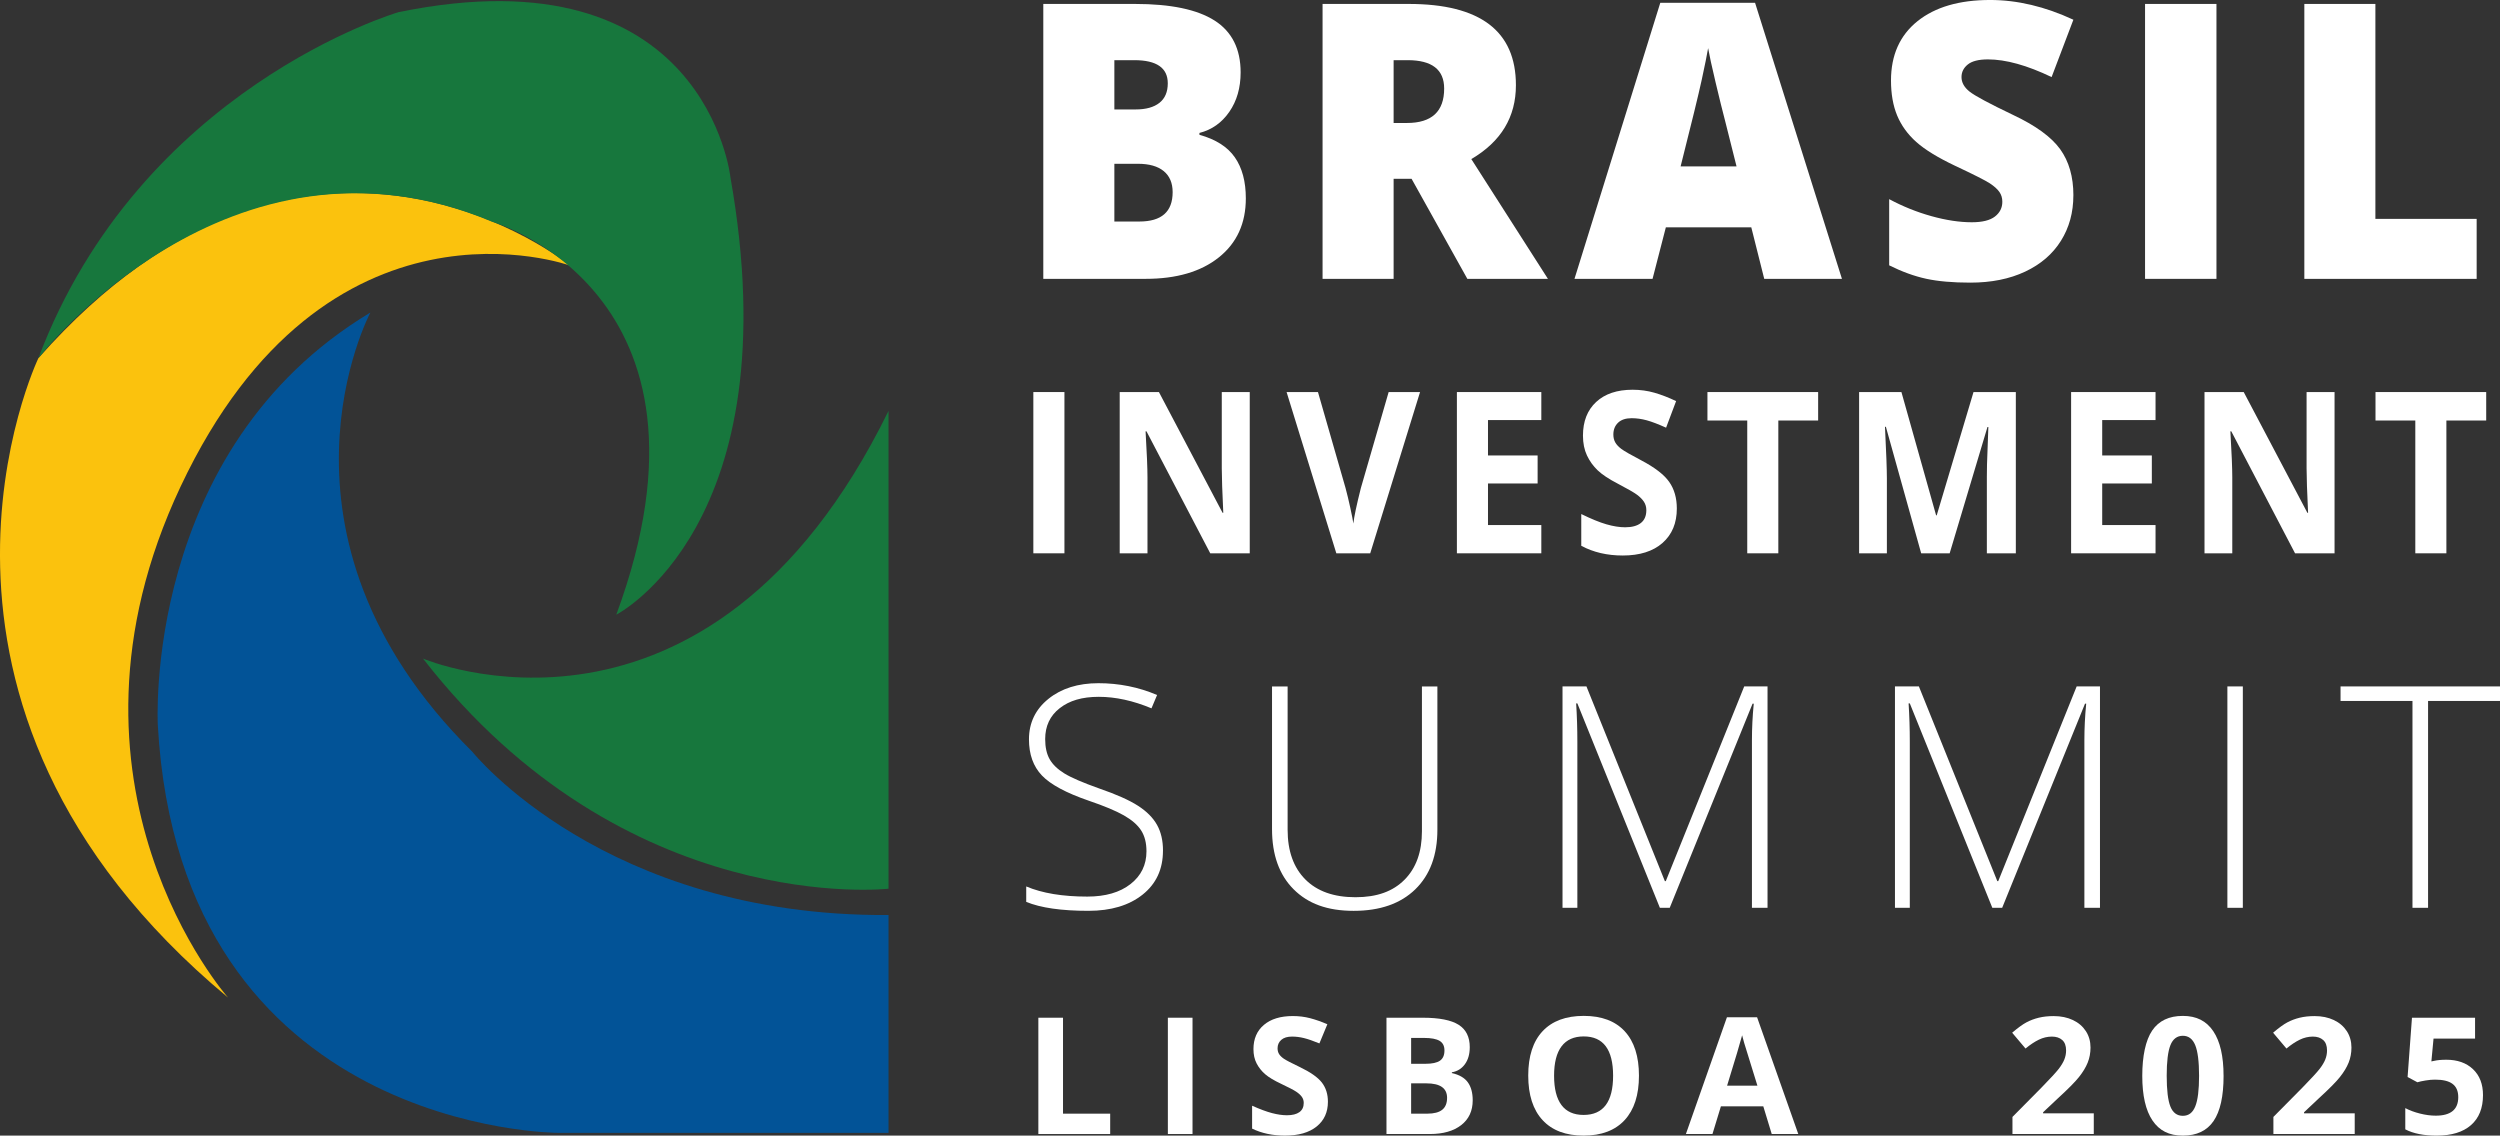<svg xmlns="http://www.w3.org/2000/svg" id="uuid-15813333-0e68-4c23-989b-952fd5a082fe" viewBox="0 0 1826.11 829.51"><rect x="0" y="0" width="1826.11" height="829.51" fill="#333333" stroke="none"/><g id="uuid-1e2be15a-6d4c-4f0f-8b11-a3c9e770adb3"><path d="M649.02,300.16v348.99s-192.46,21.81-340.01-168.08c0,0,207.85,88.53,340.01-180.91Z" fill="#17773d"></path><path d="M649.02,668.39v159.1h-241.21s-275.86,0-292.53-297.67c0,0-11.55-201.44,155.25-301.52,0,0-85.96,161.66,74.42,320.76,0,0,96.23,120.61,304.08,119.32Z" fill="#025397"></path><path d="M166.59,728.7s-137.62-155.01-34.64-373.37c106.49-225.82,284.48-161.33,284.48-161.33,0,0-190.91-156.17-388.41,67.66,0,0-120.61,251.48,138.57,467.03Z" fill="#fbc20d"></path><path d="M533.54,129.52c44.92,254.04-83.38,319.48-83.38,319.48,87.25-236.09-90.97-287.12-90.97-287.12C166.85,81.33,28.03,261.66,28.03,261.66,102.44,64.08,291.05,8.9,291.05,8.9c224.55-46.17,242.5,120.62,242.5,120.62Z" fill="#17773d"></path></g><g id="uuid-c9c98d94-2813-4178-a8c6-b0f04991635d"><path d="M762.08,2.88h67.01c26.1,0,45.48,4.05,58.14,12.16,12.66,8.1,18.98,20.72,18.98,37.84,0,11.26-2.76,20.88-8.28,28.84-5.52,7.97-12.79,13.1-21.81,15.38v1.37c11.91,3.3,20.54,8.79,25.88,16.48,5.34,7.69,8.01,17.67,8.01,29.94,0,18.22-6.55,32.58-19.64,43.06-13.1,10.49-30.94,15.73-53.54,15.73h-74.76V2.88ZM813.98,79.94h15.63c7.44,0,13.2-1.6,17.28-4.81,4.07-3.2,6.11-7.97,6.11-14.28,0-11.26-8.15-16.9-24.44-16.9h-14.58v35.99ZM813.98,119.64v42.17h18.26c16.2,0,24.31-7.14,24.31-21.43,0-6.68-2.17-11.81-6.5-15.38-4.34-3.57-10.62-5.36-18.85-5.36h-17.21Z" fill="#fff"></path><path d="M1017.96,130.63v73.07h-51.9V2.88h62.93c52.2,0,78.3,19.78,78.3,59.34,0,23.26-10.86,41.25-32.58,53.98l55.97,87.5h-58.86l-40.73-73.07h-13.14ZM1017.96,89.83h9.72c18.13,0,27.2-8.38,27.2-25.14,0-13.83-8.89-20.74-26.67-20.74h-10.25v45.88Z" fill="#fff"></path><path d="M1288.68,203.7l-9.46-37.64h-62.41l-9.72,37.64h-57.02L1212.74,2.06h69.24l63.46,201.64h-56.76ZM1268.45,121.56l-8.28-32.97c-1.93-7.32-4.27-16.8-7.03-28.43-2.76-11.63-4.58-19.96-5.45-25-.79,4.67-2.34,12.36-4.66,23.08-2.32,10.71-7.47,31.82-15.44,63.32h40.86Z" fill="#fff"></path><path d="M1514.48,142.71c0,12.45-3.02,23.51-9.07,33.17-6.04,9.66-14.76,17.17-26.14,22.53-11.39,5.36-24.75,8.04-40.07,8.04-12.79,0-23.52-.94-32.19-2.82-8.67-1.88-17.69-5.15-27.07-9.82v-48.35c9.9,5.31,20.19,9.46,30.88,12.43,10.68,2.98,20.5,4.46,29.43,4.46,7.71,0,13.36-1.4,16.95-4.19,3.59-2.79,5.39-6.39,5.39-10.78,0-2.75-.72-5.15-2.17-7.21-1.44-2.06-3.77-4.14-6.96-6.25-3.2-2.11-11.72-6.41-25.55-12.91-12.53-5.95-21.92-11.72-28.18-17.31-6.26-5.58-10.9-12-13.93-19.23-3.02-7.23-4.53-15.8-4.53-25.69,0-18.5,6.44-32.92,19.31-43.27,12.88-10.35,30.57-15.52,53.08-15.52,19.88,0,40.16,4.81,60.83,14.42l-15.9,41.89c-17.96-8.61-33.46-12.91-46.51-12.91-6.75,0-11.65,1.24-14.71,3.71-3.07,2.47-4.6,5.54-4.6,9.2,0,3.94,1.95,7.46,5.85,10.58,3.9,3.11,14.47,8.79,31.73,17.03,16.55,7.78,28.05,16.14,34.49,25.07s9.66,20.17,9.66,33.72Z" fill="#fff"></path><path d="M1566.84,203.7V2.88h52.16v200.81h-52.16Z" fill="#fff"></path><path d="M1683.19,203.7V2.88h51.9v157h73.97v43.82h-125.87Z" fill="#fff"></path><path d="M849.48,621.4c0,13.49-4.96,24.19-14.88,32.08-9.92,7.89-23.1,11.83-39.54,11.83-19.76,0-34.92-2.18-45.46-6.53v-11.28c11.65,4.94,26.51,7.41,44.58,7.41,13.27,0,23.8-3.04,31.58-9.13,7.78-6.08,11.67-14.06,11.67-23.95,0-6.12-1.29-11.19-3.87-15.21-2.58-4.02-6.79-7.69-12.61-11.01-5.83-3.32-14.38-6.89-25.66-10.73-16.52-5.68-27.93-11.82-34.23-18.42-6.3-6.6-9.46-15.39-9.46-26.38,0-12.09,4.74-21.96,14.21-29.59,9.47-7.63,21.66-11.45,36.56-11.45s29.46,2.88,42.81,8.63l-4.09,9.73c-13.42-5.6-26.25-8.41-38.49-8.41s-21.46,2.77-28.54,8.3-10.62,13.05-10.62,22.56c0,5.97,1.09,10.88,3.26,14.71,2.17,3.83,5.73,7.28,10.67,10.34,4.94,3.06,13.42,6.73,25.44,11,12.61,4.35,22.08,8.57,28.43,12.67,6.34,4.09,10.97,8.74,13.88,13.94,2.91,5.2,4.37,11.49,4.37,18.86Z" fill="#fff"></path><path d="M1049.93,501.39v104.64c0,18.58-5.38,33.11-16.15,43.58-10.77,10.47-25.77,15.71-45.02,15.71s-33.35-5.25-43.86-15.76-15.76-25.16-15.76-43.97v-104.19h11.39v104.64c0,15.56,4.31,27.67,12.94,36.33,8.63,8.67,20.83,13,36.61,13s27.36-4.26,35.84-12.78c8.48-8.52,12.72-20.33,12.72-35.45v-105.74h11.28Z" fill="#fff"></path><path d="M1212.45,663.1l-60.28-149.32h-.88c.59,9.14.88,18.51.88,28.09v121.23h-10.84v-161.71h17.48l57.29,142.24h.66l57.29-142.24h17.03v161.71h-11.39v-122.55c0-8.55.44-17.4,1.33-26.55h-.88l-60.5,149.1h-7.19Z" fill="#fff"></path><path d="M1455.28,663.1l-60.28-149.32h-.88c.59,9.14.88,18.51.88,28.09v121.23h-10.84v-161.71h17.48l57.29,142.24h.66l57.29-142.24h17.03v161.71h-11.39v-122.55c0-8.55.44-17.4,1.33-26.55h-.88l-60.5,149.1h-7.19Z" fill="#fff"></path><path d="M1626.98,663.1v-161.71h11.28v161.71h-11.28Z" fill="#fff"></path><path d="M1773.57,663.1h-11.39v-151.09h-52.54v-10.62h116.47v10.62h-52.54v151.09Z" fill="#fff"></path><path d="M758.46,828.34v-84.95h18.01v70.08h34.46v14.88h-52.47Z" fill="#fff"></path><path d="M853.06,828.34v-84.95h18.01v84.95h-18.01Z" fill="#fff"></path><path d="M969.97,804.75c0,7.67-2.76,13.71-8.28,18.13-5.52,4.42-13.2,6.62-23.04,6.62-9.06,0-17.08-1.7-24.06-5.11v-16.73c5.73,2.56,10.58,4.36,14.56,5.4,3.97,1.04,7.6,1.57,10.89,1.57,3.95,0,6.98-.76,9.09-2.27,2.11-1.51,3.17-3.76,3.17-6.74,0-1.67-.46-3.15-1.39-4.45s-2.29-2.55-4.1-3.75c-1.8-1.2-5.47-3.12-11.01-5.75-5.19-2.44-9.08-4.78-11.68-7.03-2.6-2.25-4.67-4.86-6.22-7.84-1.55-2.98-2.32-6.47-2.32-10.46,0-7.52,2.55-13.42,7.64-17.72,5.09-4.3,12.13-6.45,21.12-6.45,4.42,0,8.63.52,12.64,1.57,4.01,1.05,8.2,2.52,12.58,4.42l-5.81,14c-4.53-1.86-8.28-3.16-11.24-3.89-2.96-.74-5.88-1.1-8.75-1.1-3.41,0-6.02.79-7.84,2.38-1.82,1.59-2.73,3.66-2.73,6.22,0,1.59.37,2.97,1.1,4.16.74,1.18,1.91,2.32,3.51,3.43,1.61,1.1,5.41,3.09,11.42,5.96,7.94,3.8,13.38,7.6,16.33,11.42,2.94,3.82,4.42,8.49,4.42,14.03Z" fill="#fff"></path><path d="M1012.74,743.39h26.44c12.05,0,20.79,1.71,26.24,5.14,5.44,3.43,8.16,8.88,8.16,16.36,0,5.08-1.19,9.24-3.57,12.49-2.38,3.25-5.55,5.21-9.5,5.87v.58c5.38,1.2,9.27,3.45,11.65,6.74,2.38,3.29,3.57,7.67,3.57,13.13,0,7.75-2.8,13.79-8.4,18.13-5.6,4.34-13.2,6.51-22.81,6.51h-31.78v-84.95ZM1030.75,777.04h10.46c4.88,0,8.42-.76,10.6-2.27,2.19-1.51,3.28-4.01,3.28-7.5,0-3.25-1.19-5.59-3.57-7-2.38-1.41-6.15-2.12-11.3-2.12h-9.47v18.88ZM1030.75,791.33v22.14h11.74c4.96,0,8.62-.95,10.98-2.85,2.36-1.9,3.54-4.8,3.54-8.71,0-7.05-5.04-10.58-15.11-10.58h-11.16Z" fill="#fff"></path><path d="M1197.17,785.75c0,14.06-3.49,24.87-10.46,32.42-6.97,7.55-16.97,11.33-29.98,11.33s-23.01-3.78-29.98-11.33c-6.97-7.55-10.46-18.4-10.46-32.54s3.5-24.94,10.49-32.39c6.99-7.46,17.02-11.19,30.07-11.19s23.04,3.76,29.95,11.27c6.91,7.51,10.37,18.32,10.37,32.42ZM1135.17,785.75c0,9.49,1.8,16.64,5.4,21.44,3.6,4.8,8.99,7.21,16.15,7.21,14.37,0,21.56-9.55,21.56-28.65s-7.15-28.7-21.44-28.7c-7.17,0-12.57,2.41-16.21,7.23-3.64,4.82-5.46,11.98-5.46,21.47Z" fill="#fff"></path><path d="M1294.15,828.34l-6.16-20.22h-30.97l-6.16,20.22h-19.41l29.98-85.3h22.02l30.1,85.3h-19.41ZM1283.69,793.02c-5.69-18.32-8.9-28.68-9.62-31.09-.72-2.4-1.23-4.3-1.54-5.7-1.28,4.96-4.94,17.22-10.98,36.78h22.14Z" fill="#fff"></path><path d="M1529.37,828.34h-59.38v-12.49l21.33-21.56c6.31-6.47,10.44-10.95,12.38-13.45,1.94-2.5,3.33-4.81,4.18-6.94.85-2.13,1.28-4.34,1.28-6.62,0-3.41-.94-5.95-2.82-7.61-1.88-1.67-4.39-2.5-7.52-2.5-3.29,0-6.49.76-9.59,2.27-3.1,1.51-6.33,3.66-9.7,6.45l-9.76-11.56c4.18-3.56,7.65-6.08,10.4-7.55,2.75-1.47,5.75-2.6,9.01-3.4,3.25-.79,6.89-1.19,10.92-1.19,5.31,0,9.99.97,14.06,2.9,4.07,1.94,7.22,4.65,9.47,8.13,2.25,3.49,3.37,7.48,3.37,11.97,0,3.91-.69,7.58-2.06,11.01-1.38,3.43-3.51,6.94-6.39,10.55s-7.97,8.74-15.25,15.4l-10.92,10.28v.81h37.01v15.11Z" fill="#fff"></path><path d="M1624.2,785.87c0,14.84-2.43,25.82-7.29,32.95-4.86,7.13-12.35,10.69-22.46,10.69s-17.19-3.68-22.17-11.04c-4.98-7.36-7.47-18.23-7.47-32.6s2.42-26.04,7.26-33.15c4.84-7.11,12.3-10.66,22.37-10.66s17.21,3.72,22.23,11.16c5.02,7.44,7.52,18.32,7.52,32.66ZM1582.66,785.87c0,10.42.9,17.89,2.7,22.4,1.8,4.51,4.83,6.77,9.09,6.77s7.21-2.29,9.06-6.86c1.86-4.57,2.79-12.01,2.79-22.31s-.94-17.91-2.82-22.46-4.89-6.83-9.04-6.83-7.24,2.28-9.06,6.83c-1.82,4.55-2.73,12.04-2.73,22.46Z" fill="#fff"></path><path d="M1719.97,828.34h-59.38v-12.49l21.33-21.56c6.31-6.47,10.44-10.95,12.38-13.45,1.94-2.5,3.33-4.81,4.18-6.94.85-2.13,1.28-4.34,1.28-6.62,0-3.41-.94-5.95-2.82-7.61-1.88-1.67-4.39-2.5-7.52-2.5-3.29,0-6.49.76-9.59,2.27-3.1,1.51-6.33,3.66-9.7,6.45l-9.76-11.56c4.18-3.56,7.65-6.08,10.4-7.55,2.75-1.47,5.75-2.6,9.01-3.4,3.25-.79,6.89-1.19,10.92-1.19,5.31,0,9.99.97,14.06,2.9,4.07,1.94,7.22,4.65,9.47,8.13,2.25,3.49,3.37,7.48,3.37,11.97,0,3.91-.69,7.58-2.06,11.01-1.38,3.43-3.51,6.94-6.39,10.55s-7.97,8.74-15.25,15.4l-10.92,10.28v.81h37.01v15.11Z" fill="#fff"></path><path d="M1786.79,774.07c8.21,0,14.75,2.3,19.61,6.92,4.86,4.61,7.29,10.92,7.29,18.94,0,9.49-2.93,16.79-8.77,21.91-5.85,5.11-14.22,7.67-25.1,7.67-9.45,0-17.08-1.53-22.89-4.59v-15.51c3.06,1.63,6.62,2.95,10.69,3.98s7.92,1.54,11.56,1.54c10.96,0,16.44-4.49,16.44-13.48s-5.67-12.84-17.02-12.84c-2.05,0-4.32.2-6.8.61-2.48.41-4.49.84-6.04,1.31l-7.15-3.84,3.2-43.29h46.08v15.22h-30.33l-1.57,16.68,2.03-.41c2.36-.54,5.29-.81,8.77-.81Z" fill="#fff"></path><path d="M754.8,404.16v-117.79h22.71v117.79h-22.71Z" fill="#fff"></path><path d="M912.88,404.16h-28.86l-46.58-89.11h-.66c.93,15.74,1.39,26.96,1.39,33.68v55.43h-20.29v-117.79h28.64l46.51,88.22h.51c-.73-15.31-1.1-26.13-1.1-32.47v-55.75h20.43v117.79Z" fill="#fff"></path><path d="M1014.35,286.37h22.92l-36.4,117.79h-24.76l-36.33-117.79h22.92l20.14,70.09c1.12,4.14,2.28,8.96,3.48,14.46,1.2,5.51,1.94,9.33,2.23,11.48.54-4.94,2.37-13.59,5.49-25.94l20.29-70.09Z" fill="#fff"></path><path d="M1125.85,404.16h-61.67v-117.79h61.67v20.46h-38.96v25.86h36.25v20.46h-36.25v30.37h38.96v20.62Z" fill="#fff"></path><path d="M1224.83,371.45c0,10.63-3.48,19.01-10.44,25.14-6.96,6.12-16.64,9.18-29.04,9.18-11.43,0-21.53-2.36-30.32-7.09v-23.2c7.23,3.54,13.34,6.04,18.35,7.49,5,1.45,9.58,2.18,13.73,2.18,4.98,0,8.8-1.05,11.46-3.14,2.66-2.09,3.99-5.21,3.99-9.35,0-2.31-.59-4.36-1.76-6.16-1.17-1.8-2.89-3.53-5.16-5.2-2.27-1.66-6.9-4.32-13.88-7.98-6.54-3.38-11.45-6.63-14.72-9.75-3.27-3.11-5.88-6.74-7.84-10.88-1.95-4.14-2.93-8.97-2.93-14.5,0-10.42,3.21-18.61,9.63-24.57,6.42-5.96,15.29-8.94,26.62-8.94,5.57,0,10.88.73,15.93,2.18,5.05,1.45,10.34,3.49,15.86,6.12l-7.32,19.42c-5.71-2.58-10.44-4.38-14.17-5.4-3.74-1.02-7.41-1.53-11.02-1.53-4.3,0-7.59,1.1-9.89,3.3-2.3,2.2-3.44,5.08-3.44,8.62,0,2.2.46,4.12,1.39,5.76.93,1.64,2.4,3.22,4.43,4.75,2.03,1.53,6.82,4.28,14.39,8.26,10.01,5.26,16.87,10.54,20.58,15.83,3.71,5.29,5.57,11.78,5.57,19.46Z" fill="#fff"></path><path d="M1298.98,404.16h-22.71v-97h-29.08v-20.79h80.86v20.79h-29.08v97Z" fill="#fff"></path><path d="M1403.31,404.16l-25.78-92.41h-.66c.93,18.8,1.39,31.34,1.39,37.62v54.79h-20.29v-117.79h30.91l25.34,90.07h.44l26.88-90.07h30.91v117.79h-21.17v-55.75c0-2.63.04-5.67.11-9.1.07-3.44.4-12.57.99-27.39h-.66l-27.61,92.25h-20.8Z" fill="#fff"></path><path d="M1574.5,404.16h-61.67v-117.79h61.67v20.46h-38.96v25.86h36.25v20.46h-36.25v30.37h38.96v20.62Z" fill="#fff"></path><path d="M1705.27,404.16h-28.86l-46.58-89.11h-.66c.93,15.74,1.39,26.96,1.39,33.68v55.43h-20.29v-117.79h28.64l46.51,88.22h.51c-.73-15.31-1.1-26.13-1.1-32.47v-55.75h20.43v117.79Z" fill="#fff"></path><path d="M1786.96,404.16h-22.71v-97h-29.08v-20.79h80.86v20.79h-29.08v97Z" fill="#fff"></path></g></svg>